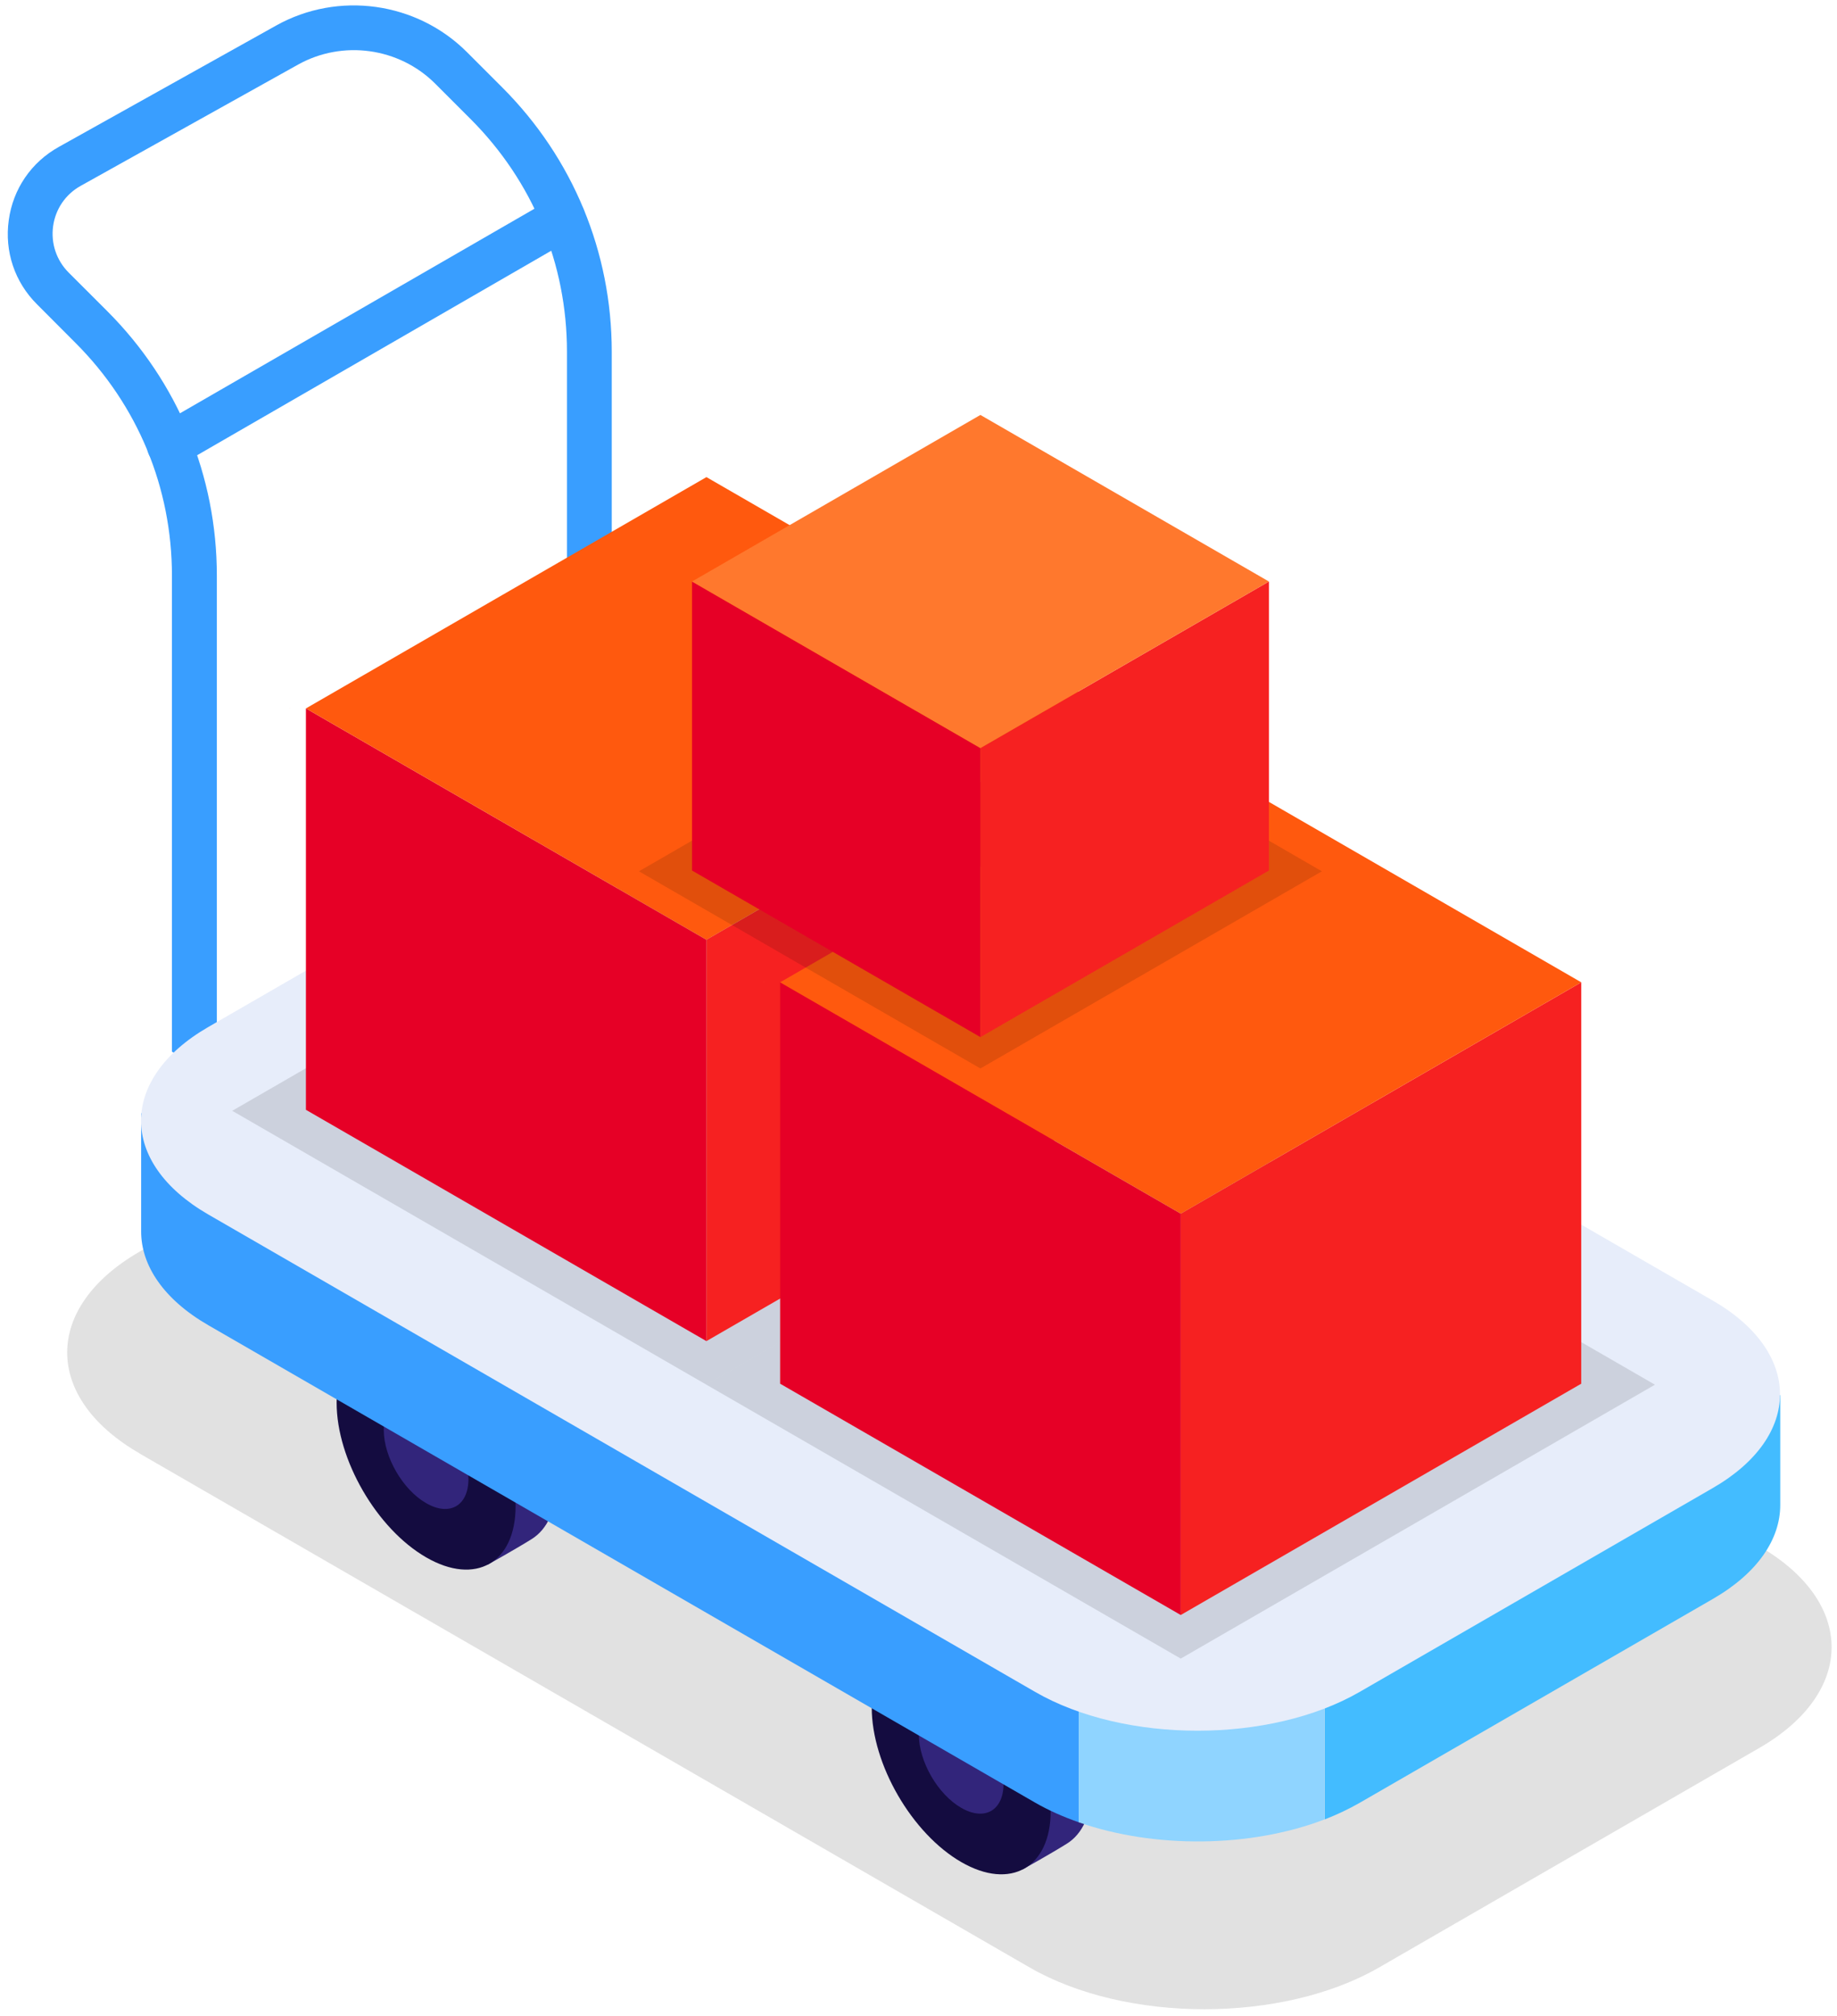 <svg xmlns="http://www.w3.org/2000/svg" width="113" height="124" viewBox="0 0 113 124" fill="none"><path opacity="0.12" d="M8.587 89.391L63.337 120.999C69.275 124.423 78.893 124.423 84.831 120.999L108.214 107.503C114.152 104.079 114.152 98.519 108.214 95.095L53.464 63.487C47.525 60.063 37.908 60.063 31.969 63.487L8.587 76.976C2.648 80.4 2.648 85.96 8.587 89.384V89.391Z" fill="black"></path><path fill-rule="evenodd" clip-rule="evenodd" d="M22.34 82.714L29.98 96.238C29.98 96.238 31.716 95.274 32.715 94.647C33.659 94.054 34.238 92.849 34.238 91.161C34.238 87.668 31.771 83.41 28.733 81.653C27.08 80.696 25.592 80.682 24.586 81.426C23.738 82.053 22.34 82.714 22.34 82.714Z" fill="#32257B"></path><path fill-rule="evenodd" clip-rule="evenodd" d="M20.707 86.269C20.707 89.762 23.173 94.02 26.212 95.776C29.25 97.533 31.716 96.121 31.716 92.628C31.716 89.135 29.25 84.877 26.212 83.121C23.173 81.364 20.707 82.776 20.707 86.269Z" fill="#140C40"></path><path fill-rule="evenodd" clip-rule="evenodd" d="M23.607 87.944C23.607 89.597 24.772 91.616 26.212 92.442C27.651 93.276 28.816 92.608 28.816 90.954C28.816 89.301 27.651 87.282 26.212 86.456C24.772 85.622 23.607 86.29 23.607 87.944Z" fill="#32257B"></path><path fill-rule="evenodd" clip-rule="evenodd" d="M55.262 101.447L62.902 114.971C62.902 114.971 64.638 114.006 65.637 113.379C66.581 112.787 67.16 111.581 67.16 109.893C67.16 106.4 64.693 102.143 61.655 100.386C60.002 99.428 58.514 99.415 57.508 100.159C56.66 100.785 55.262 101.447 55.262 101.447Z" fill="#32257B"></path><path fill-rule="evenodd" clip-rule="evenodd" d="M53.623 105.008C53.623 108.501 56.089 112.759 59.128 114.516C62.166 116.272 64.632 114.86 64.632 111.367C64.632 107.874 62.166 103.617 59.128 101.86C56.089 100.103 53.623 101.515 53.623 105.008Z" fill="#140C40"></path><path fill-rule="evenodd" clip-rule="evenodd" d="M56.523 106.682C56.523 108.335 57.688 110.354 59.128 111.181C60.568 112.014 61.732 111.346 61.732 109.693C61.732 108.039 60.568 106.021 59.128 105.194C57.688 104.36 56.523 105.029 56.523 106.682Z" fill="#32257B"></path><path d="M79.829 104.341C80.304 104.341 80.772 104.093 81.027 103.652C81.406 102.991 81.179 102.15 80.517 101.771L13.339 63.087V35.406C13.339 29.268 10.949 23.494 6.609 19.147L4.225 16.764C3.474 16.013 3.123 14.972 3.267 13.911C3.412 12.857 4.032 11.948 4.962 11.431L18.327 3.977C21.076 2.441 24.549 2.923 26.774 5.148L28.951 7.325C32.774 11.149 34.876 16.226 34.876 21.634V50.907L103.438 90.39C104.1 90.769 104.94 90.542 105.319 89.88C105.698 89.219 105.471 88.378 104.809 87.999L37.631 49.316V21.641C37.631 15.496 35.241 9.729 30.9 5.382L28.723 3.205C25.63 0.112 20.801 -0.563 16.984 1.572L3.619 9.034C1.924 9.977 0.801 11.617 0.539 13.539C0.27 15.461 0.904 17.349 2.275 18.713L4.652 21.097C8.476 24.921 10.577 29.998 10.577 35.406V64.679L79.14 104.162C79.353 104.286 79.594 104.348 79.829 104.348V104.341Z" fill="#399EFF"></path><path d="M109.509 85.802V92.56C109.509 94.648 108.131 96.735 105.376 98.327L83.653 110.865C82.978 111.251 82.255 111.596 81.49 111.892V80.986L109.516 85.809L109.509 85.802Z" fill="#43BCFF"></path><path d="M66.359 78.381V112.07C65.409 111.739 64.506 111.339 63.679 110.864L12.815 81.501C10.059 79.91 8.682 77.823 8.682 75.735V68.46L66.359 78.381Z" fill="#399EFF"></path><path d="M81.481 80.986V111.892C76.927 113.642 71.009 113.697 66.352 112.071V78.382L81.481 80.986Z" fill="#8FD4FF"></path><path d="M12.809 74.689L63.673 104.051C69.185 107.234 78.127 107.234 83.639 104.051L105.361 91.513C110.872 88.33 110.872 83.17 105.361 79.987L54.497 50.624C48.985 47.442 40.043 47.442 34.532 50.624L12.809 63.163C7.298 66.346 7.298 71.506 12.809 74.689Z" fill="#E7EDFA"></path><path d="M10.419 28.771C10.653 28.771 10.887 28.709 11.108 28.585L35.317 14.607C35.978 14.228 36.199 13.381 35.82 12.726C35.441 12.065 34.6 11.837 33.939 12.223L9.723 26.195C9.062 26.574 8.841 27.421 9.22 28.076C9.475 28.517 9.937 28.765 10.412 28.765L10.419 28.771Z" fill="#399EFF"></path><path opacity="0.12" d="M14.285 68.314L43.455 85.159L72.631 68.314L43.455 51.477L14.285 68.314Z" fill="black"></path><path d="M18.818 68.253L43.455 82.479V57.795L18.818 43.568V68.253Z" fill="#E60026"></path><path d="M43.453 82.479L68.096 68.253V43.568L43.453 57.795V82.479Z" fill="#F62121"></path><path d="M18.818 43.568L43.455 57.795L68.098 43.568L43.455 29.342L18.818 43.568Z" fill="#FF590E"></path><path d="M17.828 43.527V43.589C17.828 43.589 17.828 43.548 17.835 43.527H17.828Z" fill="#F9BB58"></path><path opacity="0.12" d="M43.455 85.159L72.632 102.003L101.801 85.159L72.632 68.314L43.455 85.159Z" fill="black"></path><path d="M47.988 85.097L72.632 99.323V74.639L47.988 60.412V85.097Z" fill="#E60026"></path><path d="M72.631 99.323L97.267 85.097V60.412L72.631 74.639V99.323Z" fill="#F62121"></path><path d="M47.988 60.412L72.632 74.639L97.268 60.412L72.632 46.185L47.988 60.412Z" fill="#FF590E"></path><path d="M46.998 60.371V60.433C46.998 60.433 46.998 60.392 47.005 60.371H46.998Z" fill="#F9BB58"></path><path opacity="0.12" d="M39.303 53.585L60.308 65.71L81.314 53.585L60.308 41.453L39.303 53.585Z" fill="black"></path><path d="M42.568 53.537L60.308 63.782V46.007L42.568 35.763V53.537Z" fill="#E60026"></path><path d="M60.309 63.782L78.056 53.537V35.763L60.309 46.007V63.782Z" fill="#F62121"></path><path d="M42.568 35.763L60.308 46.008L78.055 35.763L60.308 25.519L42.568 35.763Z" fill="#FF782D"></path></svg>